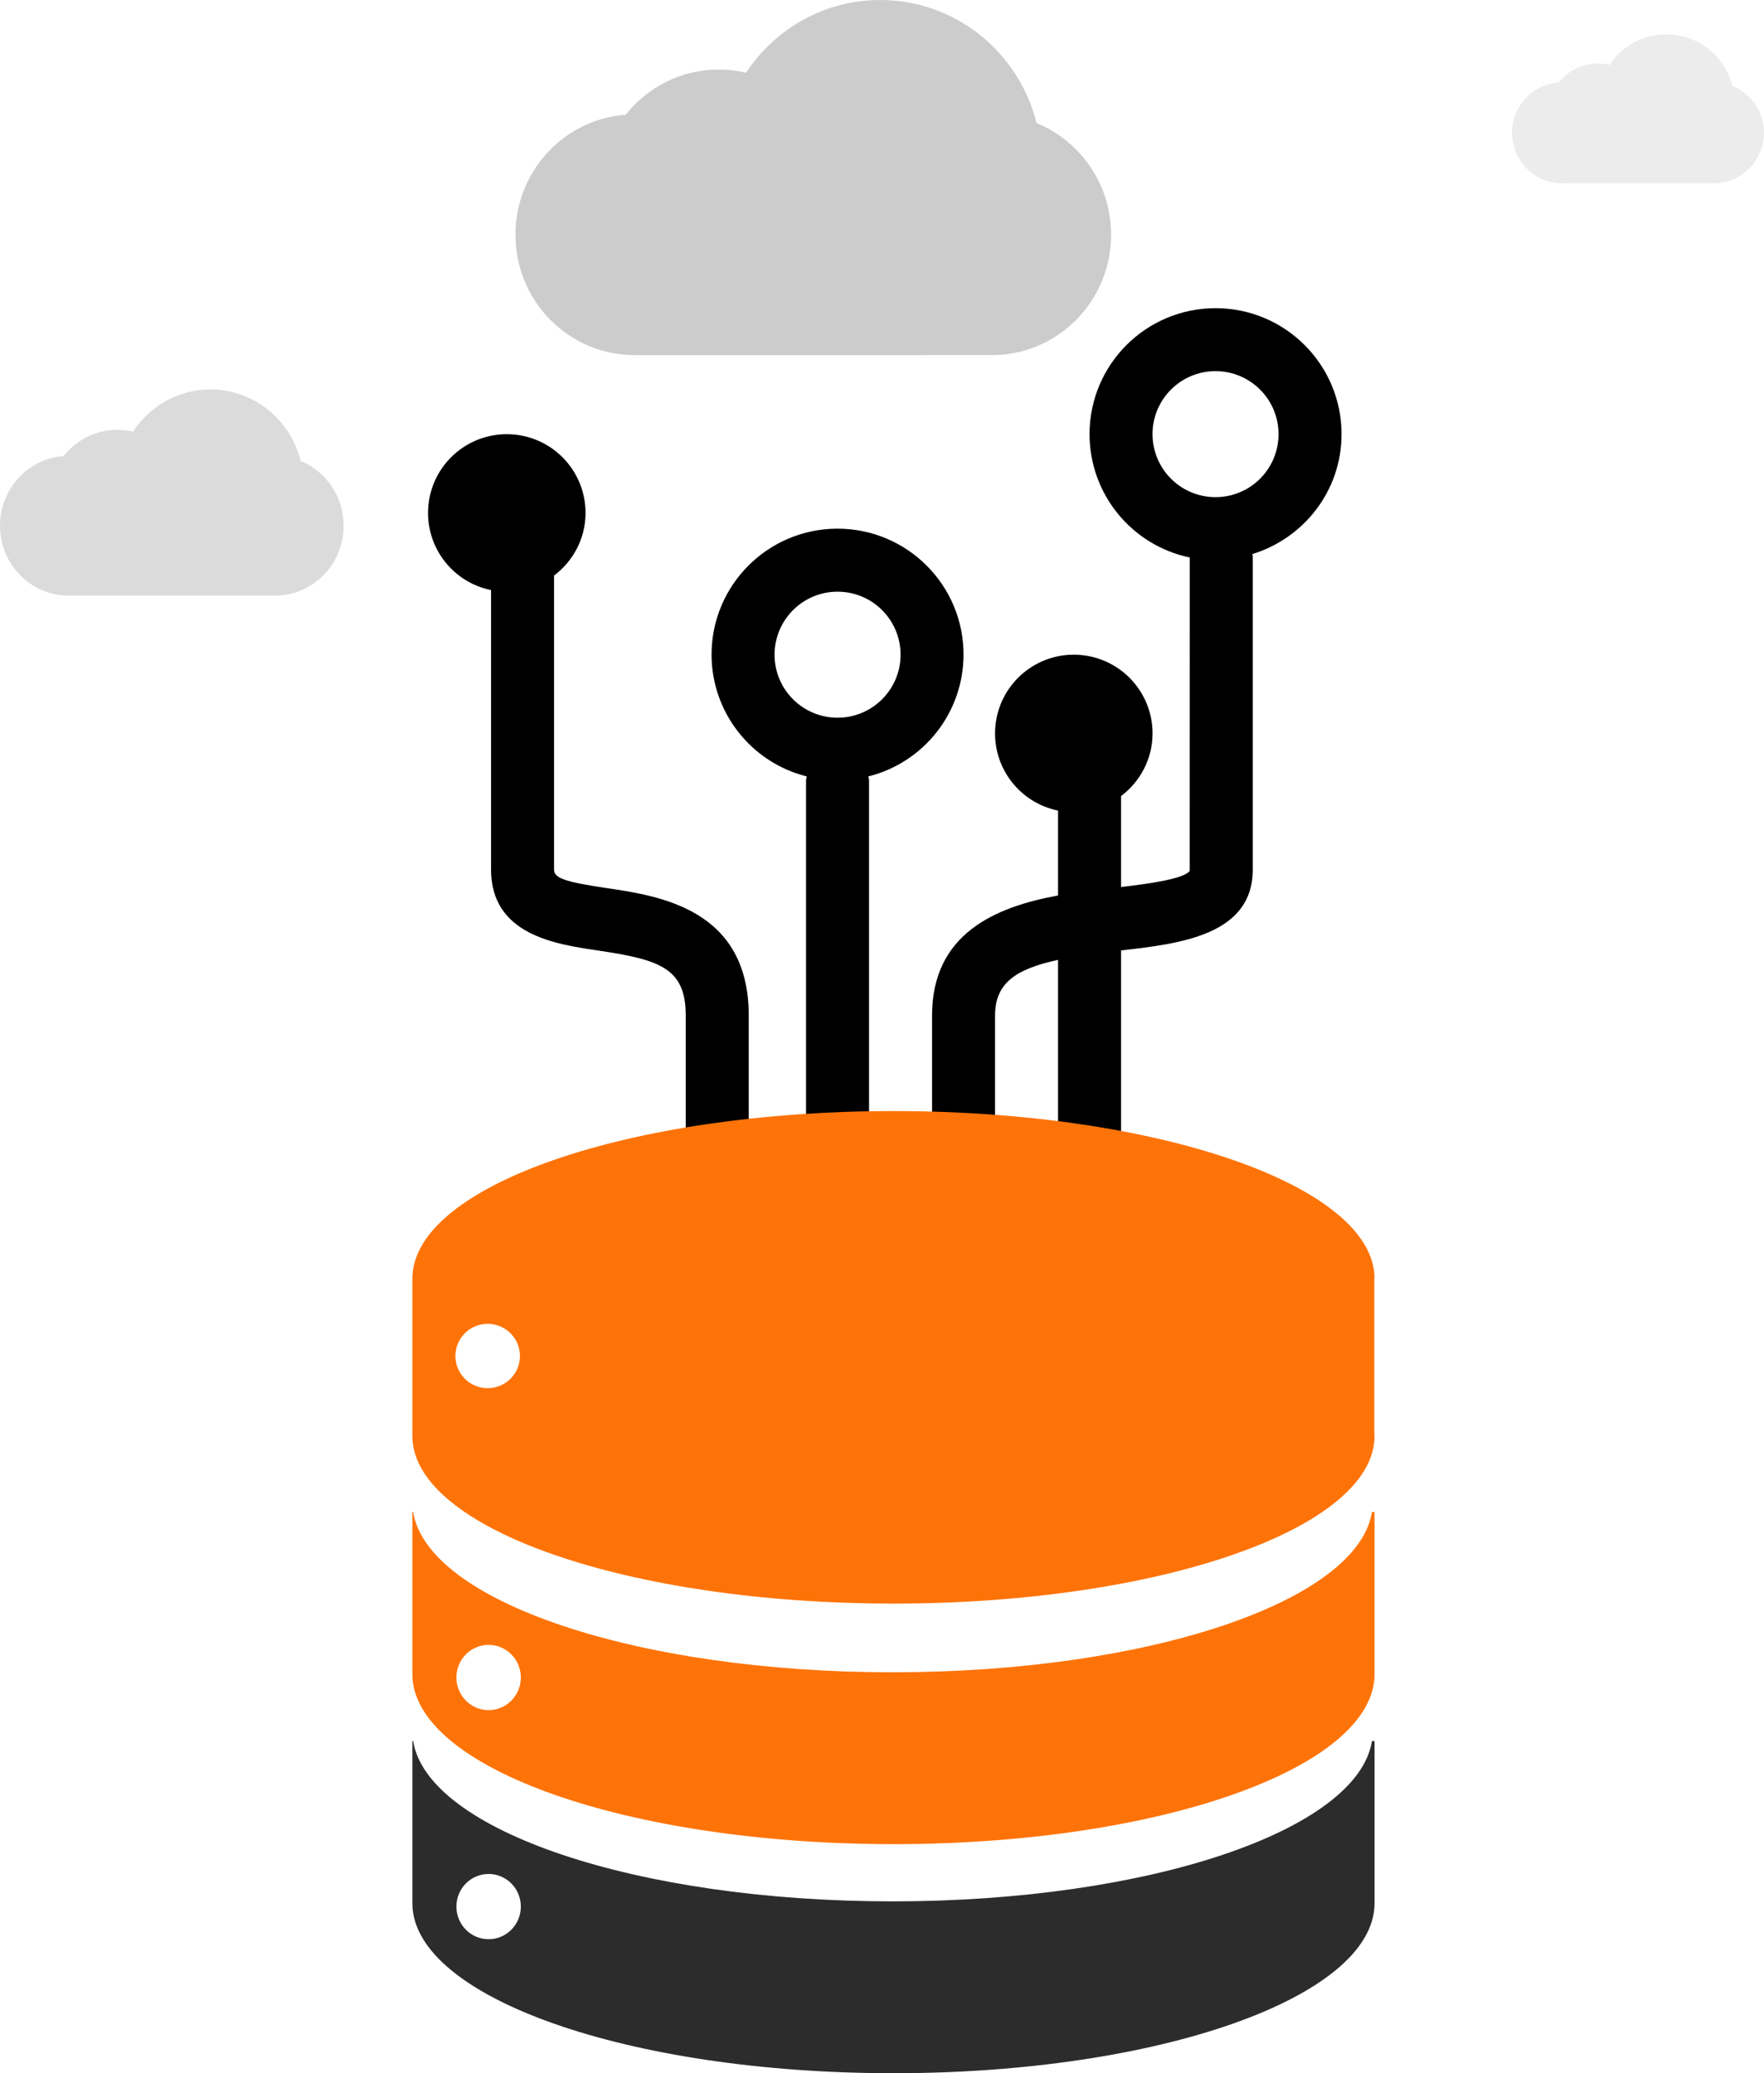 <?xml version="1.0" encoding="UTF-8"?>
<svg width="154px" height="181px" viewBox="0 0 154 181" version="1.1" xmlns="http://www.w3.org/2000/svg" xmlns:xlink="http://www.w3.org/1999/xlink">
    <title>Disaster Recovery Ineffective _icon</title>
    <g id="页面-1" stroke="none" stroke-width="1" fill="none" fill-rule="evenodd">
        <g id="sangfor" transform="translate(-333, -1172)">
            <g id="Disaster-Recovery-Ineffective-_icon" transform="translate(333, 1172)">
                <g id="流计算" transform="translate(75.869, 65.405) rotate(-90) translate(-75.869, -65.405) translate(31.869, 21.405)" fill="#000000" fill-rule="nonzero">
                    <rect id="矩形" opacity="0" x="0" y="0" width="88" height="88"></rect>
                    <path d="M71.5,63.25 C66.292,63.251 61.799,66.903 60.734,72.001 L33.38,71.995 C32.662,71.516 32.224,68.247 31.966,66 L39.905,66 C41.159,67.661 43.134,68.75 45.375,68.75 C48.993,68.749 51.991,65.945 52.233,62.335 C52.475,58.725 49.879,55.546 46.293,55.062 C42.708,54.578 39.361,56.955 38.638,60.5 L31.226,60.5 C30.228,55.074 27.932,49.5 20.73,49.5 L8.25,49.5 C6.731,49.5 5.5,50.731 5.5,52.25 C5.5,53.769 6.731,55 8.25,55 L20.732,55 C23.51,55 24.783,56.7 25.605,60.5 L8.25,60.5 C6.731,60.5 5.5,61.731 5.5,63.25 C5.5,64.769 6.731,66 8.25,66 L26.43,66 C27.008,71.162 27.77,77.501 33.498,77.501 L60.841,77.501 C60.91,77.501 60.965,77.468 61.031,77.462 C62.414,81.958 66.55,85.25 71.5,85.25 C77.575,85.25 82.5,80.325 82.5,74.25 C82.5,68.175 77.575,63.25 71.5,63.25 Z M71.5,79.75 C69.535,79.75 67.719,78.7 66.736,76.998 C65.754,75.296 65.755,73.199 66.738,71.497 C67.721,69.795 69.537,68.747 71.503,68.747 C74.541,68.748 77.004,71.212 77.003,74.25 C77.002,77.288 74.538,79.751 71.5,79.75 L71.5,79.75 Z M8.25,44 L41.294,44 C41.41,44 41.508,43.948 41.618,43.934 C42.838,48.814 47.219,52.241 52.25,52.25 C58.325,52.25 63.25,47.325 63.25,41.25 C63.25,35.175 58.325,30.25 52.25,30.25 C47.219,30.259 42.838,33.686 41.618,38.566 C41.508,38.552 41.41,38.5 41.294,38.5 L8.25,38.5 C6.731,38.5 5.5,39.731 5.5,41.25 C5.5,42.769 6.731,44 8.25,44 L8.25,44 Z M52.25,35.75 C54.215,35.75 56.031,36.8 57.014,38.502 C57.996,40.204 57.995,42.301 57.012,44.003 C56.029,45.705 54.213,46.753 52.247,46.753 C49.209,46.752 46.746,44.288 46.747,41.25 C46.748,38.212 49.212,35.749 52.25,35.75 L52.25,35.75 Z M8.25,33.498 L20.732,33.498 C30.033,33.498 31.182,25.74 31.87,21.106 C32.444,17.196 32.797,16.5 33.498,16.5 L59.155,16.5 C60.409,18.161 62.384,19.25 64.625,19.25 C68.243,19.249 71.241,16.445 71.483,12.835 C71.725,9.225 69.129,6.046 65.543,5.562 C61.958,5.078 58.611,7.455 57.888,11 L33.498,11 C27.802,11 26.975,16.596 26.427,20.3 C25.619,25.77 24.877,27.998 20.732,27.998 L8.25,27.998 C6.731,27.998 5.5,29.229 5.5,30.748 C5.5,32.267 6.731,33.498 8.25,33.498 Z" id="形状"></path>
                </g>
                <g id="shujuku" transform="translate(36, 97)" fill-rule="nonzero">
                    <path d="M42,43 C65.198,43 84,36.448 84,28.362 L83.982,28.362 L83.982,14.638 L84,14.638 C84,6.554 65.196,0 42,0 C19.068,0 0.429,6.406 0.008,14.364 L0,14.364 L0,28.405 C0.068,36.468 18.845,43 42,43 Z M6.574,18.576 C8.131,18.576 9.392,19.834 9.392,21.384 C9.392,22.935 8.131,24.192 6.574,24.192 C5.018,24.192 3.757,22.935 3.757,21.384 C3.757,19.834 5.018,18.576 6.574,18.576 L6.574,18.576 Z" id="形状" fill="#FE7308"></path>
                    <path d="M83.778,35 C82.529,42.805 64.267,48.997 41.923,48.997 C19.579,48.997 1.318,42.805 0.069,35 L0,35 L0,49.244 C0.143,57.401 18.892,64 42,64 C65.107,64 83.856,57.401 84,49.244 L84,35 L83.778,35 Z M6.656,52.301 C5.103,52.301 3.844,51.026 3.844,49.453 C3.844,47.879 5.103,46.604 6.656,46.604 C8.21,46.604 9.469,47.879 9.469,49.453 C9.469,51.026 8.21,52.301 6.656,52.301 L6.656,52.301 Z" id="形状" fill="#FE7308"></path>
                    <path d="M41.923,68.997 C19.58,68.997 1.318,62.805 0.069,55 L0,55 L0,69.244 C0.143,77.402 18.892,84 42,84 C65.107,84 83.856,77.402 84,69.244 L84,55 L83.774,55 C82.529,62.805 64.267,68.997 41.923,68.997 Z M6.656,72.301 C5.103,72.301 3.844,71.026 3.844,69.453 C3.844,67.879 5.103,66.604 6.656,66.604 C8.21,66.604 9.469,67.879 9.469,69.453 C9.469,71.026 8.21,72.301 6.656,72.301 L6.656,72.301 Z" id="形状" fill="#2C2C2C"></path>
                </g>
                <path d="M5.959,52 L5.958,51.999 L5.771,51.996 C2.564,51.876 0,49.192 0,45.899 C0,42.681 2.45,40.044 5.556,39.815 C6.653,38.419 8.342,37.526 10.236,37.526 C10.71,37.526 11.171,37.582 11.614,37.688 C13.067,35.465 15.552,34 18.374,34 C22.172,34 25.361,36.655 26.245,40.241 C28.447,41.143 30,43.337 30,45.899 C30,49.186 27.445,51.866 24.246,51.995 L5.959,52 Z" id="形状结合" fill="#CCCCCC" opacity="0.688"></path>
                <path d="M145.474,3 C148.259,3 150.597,4.917 151.246,7.506 C152.86,8.158 154,9.743 154,11.594 C154,13.968 152.127,15.903 149.781,15.996 L149.64,16 C149.627,16 149.615,16 149.603,16 L149.568,15.999 L136.432,16 C136.42,16 136.408,16 136.397,16 C133.968,16 132,14.027 132,11.594 C132,9.27 133.796,7.366 136.073,7.2 C136.878,6.192 138.117,5.546 139.506,5.546 C139.854,5.546 140.193,5.587 140.518,5.664 C141.583,4.058 143.405,3 145.474,3 Z" id="形状结合备份-2" fill="#CCCCCC" opacity="0.369"></path>
                <path d="M76.848,0 C83.431,0 88.957,4.571 90.492,10.745 C94.307,12.3 97,16.079 97,20.494 C97,26.154 92.573,30.769 87.028,30.992 L86.679,31 C86.655,31 86.632,31 86.608,31 L86.55,30.999 L55.448,31 C55.43,31 55.411,31 55.392,31 C49.653,31 45,26.296 45,20.494 C45,14.951 49.244,10.412 54.626,10.015 C56.53,7.612 59.458,6.072 62.742,6.072 C63.564,6.072 64.364,6.169 65.131,6.351 C67.65,2.523 71.958,0 76.848,0 Z" id="形状结合备份-3" fill="#CCCCCC"></path>
            </g>
        </g>
    </g>
</svg>